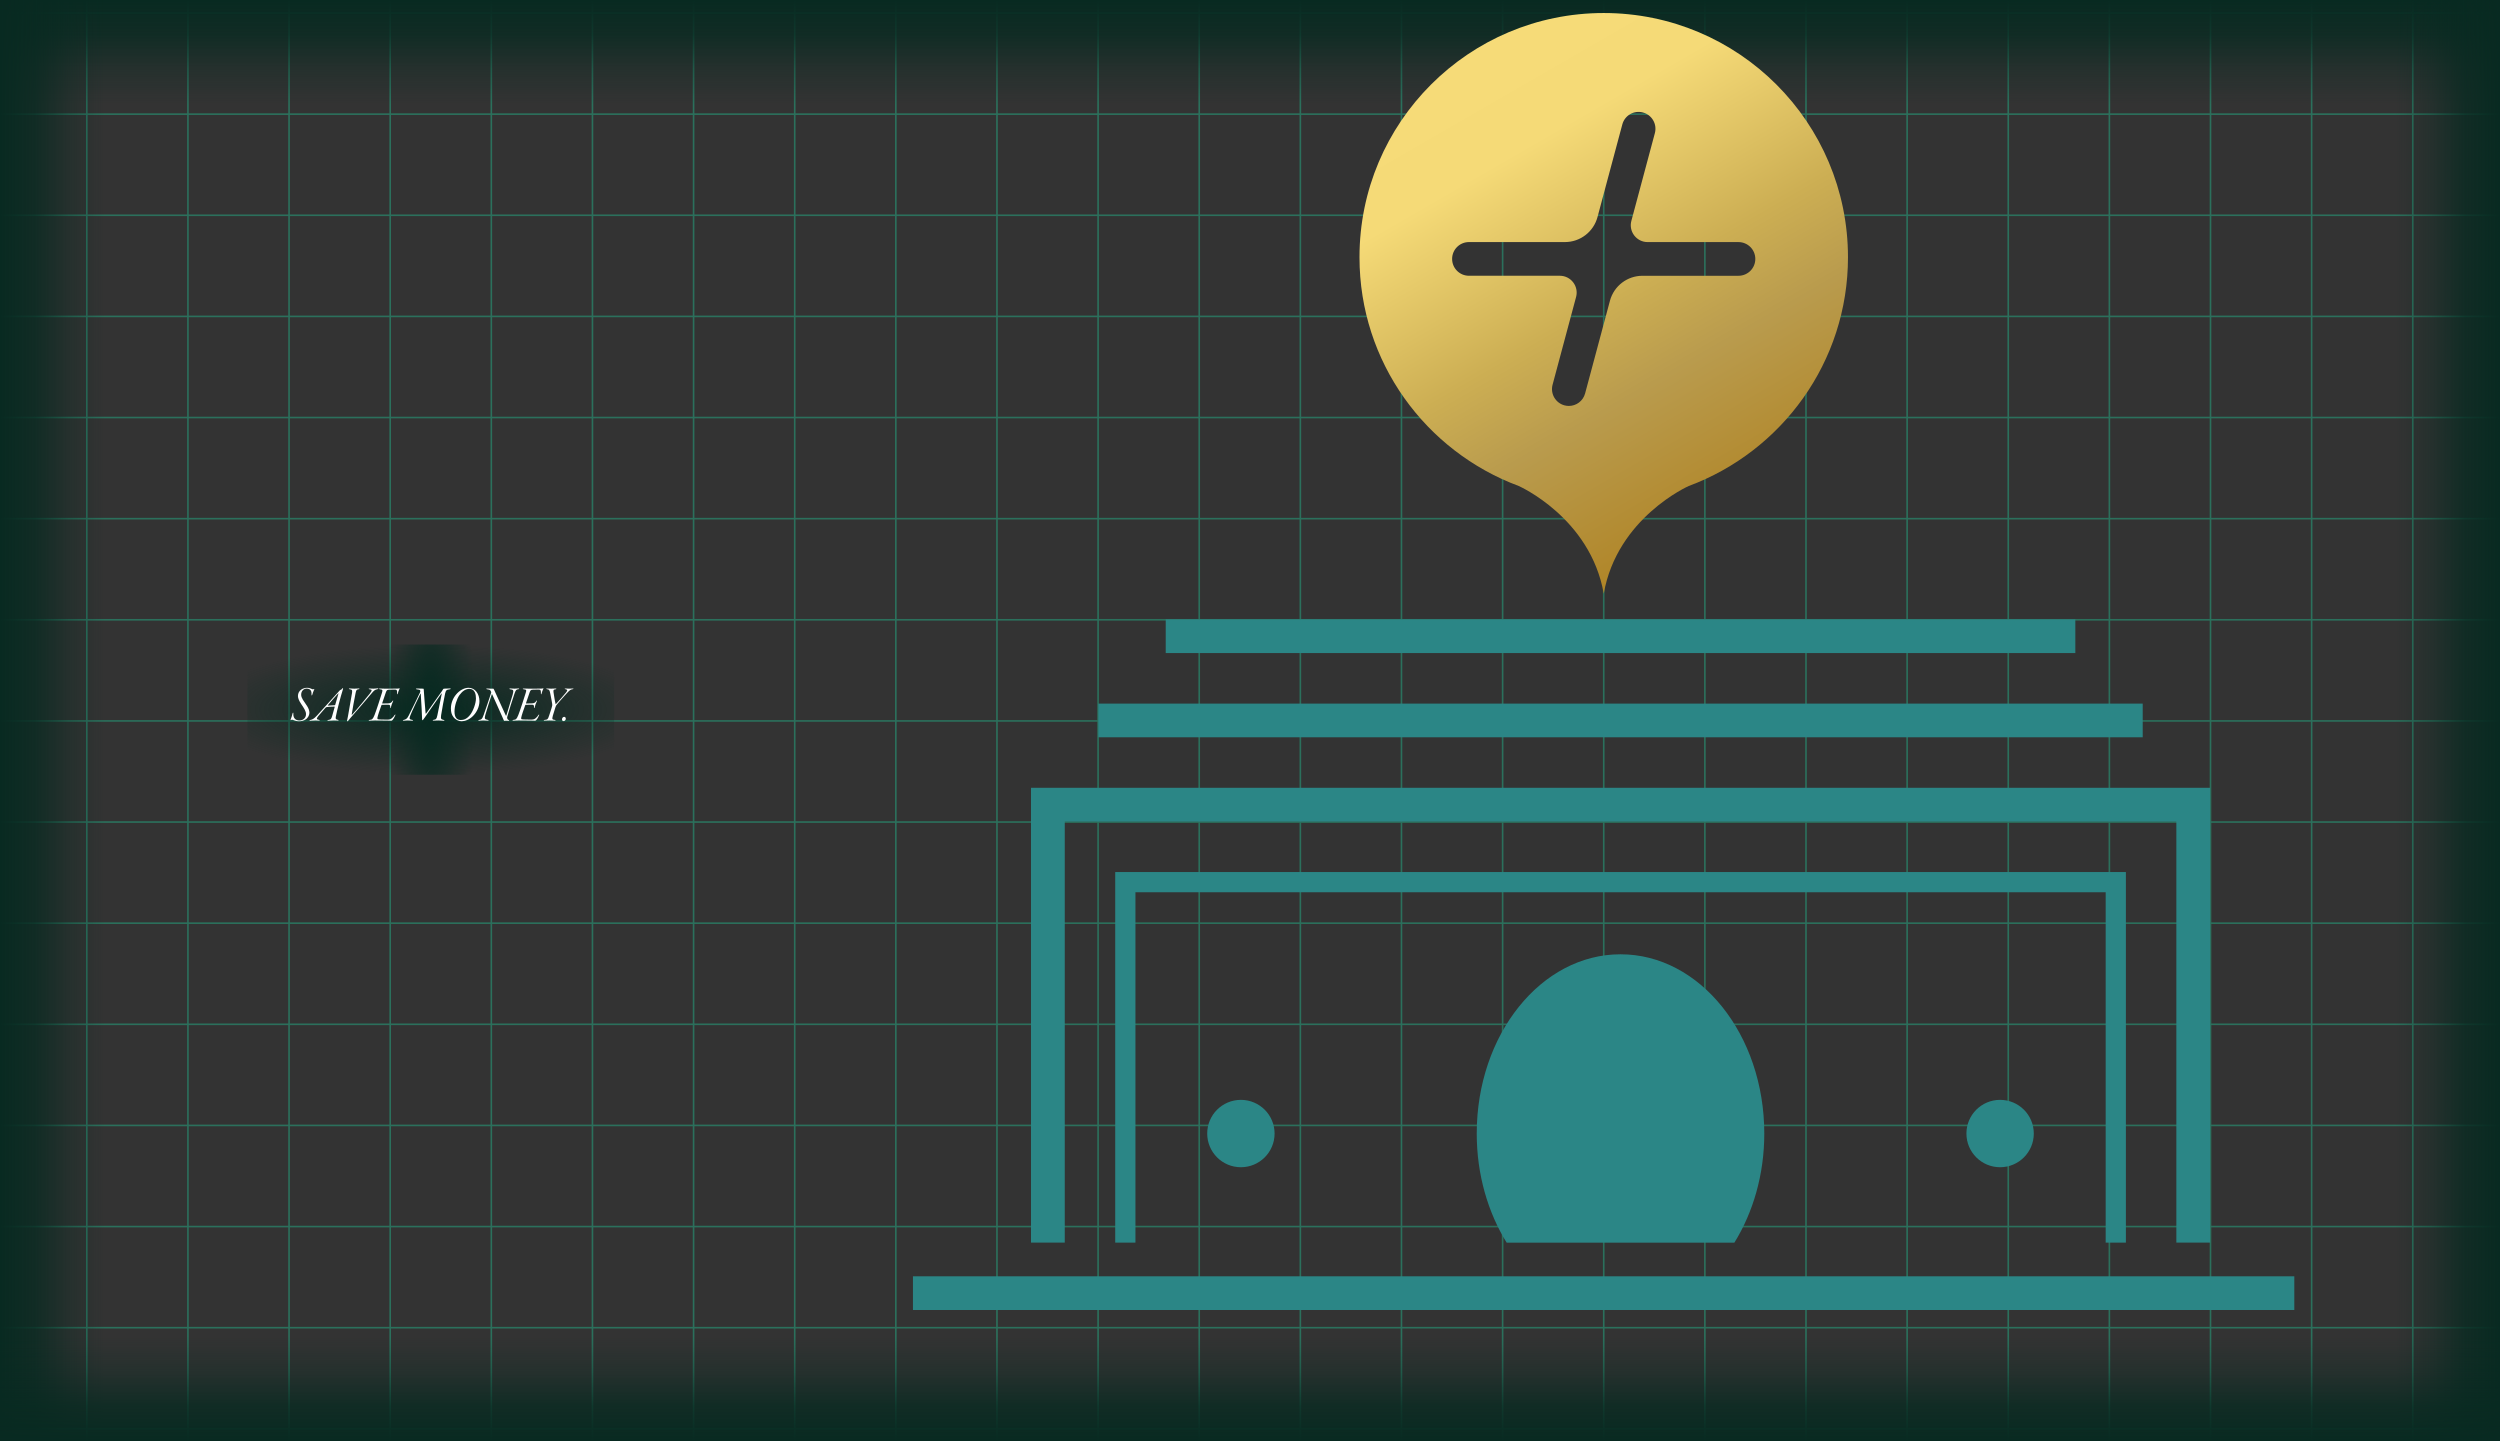 <svg width="1152" height="664" viewBox="0 0 1152 664" fill="none" xmlns="http://www.w3.org/2000/svg">
<rect x="0" y="0" width="1152" height="664" fill="#333333" stroke="none"/>
<path d="M0 6H1152" stroke="#2B705C" stroke-width="0.75"/>
<path d="M0 52.6H1152" stroke="#2B705C" stroke-width="0.75"/>
<path d="M0 99.2H1152" stroke="#2B705C" stroke-width="0.75"/>
<path d="M0 145.8H1152" stroke="#2B705C" stroke-width="0.75"/>
<path d="M0 192.4H1152" stroke="#2B705C" stroke-width="0.75"/>
<path d="M0 239H1152" stroke="#2B705C" stroke-width="0.75"/>
<path d="M0 285.6H1152" stroke="#2B705C" stroke-width="0.75"/>
<path d="M0 332.2H1152" stroke="#2B705C" stroke-width="0.75"/>
<path d="M0 378.8H1152" stroke="#2B705C" stroke-width="0.75"/>
<path d="M0 425.4H1152" stroke="#2B705C" stroke-width="0.75"/>
<path d="M0 472H1152" stroke="#2B705C" stroke-width="0.75"/>
<path d="M0 518.6H1152" stroke="#2B705C" stroke-width="0.75"/>
<path d="M0 565.2H1152" stroke="#2B705C" stroke-width="0.75"/>
<path d="M0 611.8H1152" stroke="#2B705C" stroke-width="0.75"/>
<path d="M0 658.4H1152" stroke="#2B705C" stroke-width="0.75"/>
<path d="M40 664L40 -2.01166e-06" stroke="#2B705C" stroke-width="0.75"/>
<path d="M86.6 664L86.6 -2.01166e-06" stroke="#2B705C" stroke-width="0.75"/>
<path d="M133.2 664L133.2 -2.01166e-06" stroke="#2B705C" stroke-width="0.75"/>
<path d="M179.8 664L179.8 -2.01166e-06" stroke="#2B705C" stroke-width="0.75"/>
<path d="M226.4 664L226.4 -2.01166e-06" stroke="#2B705C" stroke-width="0.75"/>
<path d="M273 664L273 -2.01166e-06" stroke="#2B705C" stroke-width="0.75"/>
<path d="M319.601 664L319.601 -2.01166e-06" stroke="#2B705C" stroke-width="0.75"/>
<path d="M366.2 664L366.2 -2.01166e-06" stroke="#2B705C" stroke-width="0.75"/>
<path d="M412.8 664L412.8 -2.01166e-06" stroke="#2B705C" stroke-width="0.75"/>
<path d="M459.4 664L459.4 -2.01166e-06" stroke="#2B705C" stroke-width="0.75"/>
<path d="M506 664L506 -2.01166e-06" stroke="#2B705C" stroke-width="0.75"/>
<path d="M552.601 664L552.601 -2.01166e-06" stroke="#2B705C" stroke-width="0.75"/>
<path d="M599.2 664L599.2 -2.01166e-06" stroke="#2B705C" stroke-width="0.75"/>
<path d="M645.801 664L645.801 -2.01166e-06" stroke="#2B705C" stroke-width="0.75"/>
<path d="M692.4 664L692.4 -2.01166e-06" stroke="#2B705C" stroke-width="0.75"/>
<path d="M739 664L739 -2.01166e-06" stroke="#2B705C" stroke-width="0.75"/>
<path d="M785.601 664L785.601 -2.01166e-06" stroke="#2B705C" stroke-width="0.75"/>
<path d="M832.2 664L832.2 -2.01166e-06" stroke="#2B705C" stroke-width="0.75"/>
<path d="M878.801 664L878.801 -2.01166e-06" stroke="#2B705C" stroke-width="0.75"/>
<path d="M925.4 664L925.4 -2.01166e-06" stroke="#2B705C" stroke-width="0.75"/>
<path d="M972.001 664L972.001 -2.01166e-06" stroke="#2B705C" stroke-width="0.75"/>
<path d="M1018.6 664L1018.6 -2.01166e-06" stroke="#2B705C" stroke-width="0.75"/>
<path d="M1065.2 664L1065.2 -2.01166e-06" stroke="#2B705C" stroke-width="0.75"/>
<path d="M1111.8 664L1111.8 -2.01166e-06" stroke="#2B705C" stroke-width="0.75"/>
<rect width="1152" height="48" fill="url(#paint0_linear_156_628)"/>
<rect y="664" width="664" height="48" transform="rotate(-90 0 664)" fill="url(#paint1_linear_156_628)"/>
<rect x="1152" width="664" height="48" transform="rotate(90 1152 0)" fill="url(#paint2_linear_156_628)"/>
<rect x="1152" y="664" width="1152" height="48" transform="rotate(-180 1152 664)" fill="url(#paint3_linear_156_628)"/>
<path d="M513.895 572.599H523.209V411.151H970.295V572.599H979.609V401.837H513.895V572.599Z" fill="#2B8686"/>
<path d="M1057.22 588.122H420.691V603.646H1057.22V588.122Z" fill="#2B8686"/>
<path d="M746.728 439.736C710.139 439.736 680.48 476.714 680.48 522.331C680.48 541.278 685.65 558.68 694.258 572.612H799.207C807.807 558.68 812.984 541.278 812.984 522.331C812.976 476.714 783.318 439.736 746.728 439.736ZM921.651 506.815C913.074 506.815 906.127 513.762 906.127 522.339C906.127 530.908 913.074 537.862 921.651 537.862C930.228 537.862 937.174 530.908 937.174 522.339C937.174 513.762 930.228 506.815 921.651 506.815ZM571.806 506.815C563.229 506.815 556.282 513.762 556.282 522.339C556.282 530.908 563.229 537.862 571.806 537.862C580.383 537.862 587.33 530.908 587.33 522.339C587.33 513.762 580.375 506.815 571.806 506.815Z" fill="#2B8686"/>
<path d="M987.363 324.218H506.117V339.742H987.363V324.218ZM956.315 285.408H537.165V300.932H956.315V285.408ZM475.085 363.019V572.591H490.64V378.582H1002.86V572.591H1018.42V363.019H475.085Z" fill="#2B8686"/>
<path d="M739 6C676.842 6 626.452 56.39 626.452 118.548C626.452 166.897 657.003 208.011 699.81 223.939C699.81 223.939 732.806 238.454 739.008 273.561C745.202 238.454 778.197 223.939 778.197 223.939C820.997 208.011 851.547 166.897 851.547 118.548C851.547 56.39 801.157 6 739 6ZM801.087 127.078H756.86C749.835 127.078 743.68 131.797 741.864 138.581L730.415 181.303C729.484 184.772 726.348 187.054 722.925 187.054C722.265 187.054 721.59 186.969 720.915 186.79C716.77 185.68 714.317 181.427 715.427 177.282L726.262 136.842C727.582 131.914 723.872 127.07 718.764 127.07H676.897C672.612 127.07 669.135 123.601 669.135 119.308C669.135 115.016 672.612 111.546 676.897 111.546H721.124C728.149 111.546 734.304 106.827 736.12 100.043L747.569 57.322C748.679 53.185 752.925 50.709 757.077 51.834C761.222 52.944 763.675 57.197 762.565 61.342L751.729 101.782C750.41 106.711 754.12 111.554 759.227 111.554H801.087C805.372 111.554 808.849 115.024 808.849 119.316C808.849 123.608 805.372 127.078 801.087 127.078Z" fill="url(#paint4_linear_156_628)"/>
<rect width="169" height="60" transform="translate(114 297)" fill="url(#paint5_radial_156_628)"/>
<rect width="169" height="60" transform="translate(114 297)" fill="url(#paint6_radial_156_628)"/>
<path d="M141.488 316.928C140.504 316.928 139.52 317.288 138.8 317.768C137.888 318.392 137.288 319.448 137.288 320.696C137.288 321.464 137.576 322.616 138.728 324.32C140.168 326.456 141.008 327.728 141.008 329.096C141.008 331.04 139.4 332 137.96 332C136.688 332 135.056 331.328 135.176 328.928C135.248 328.232 134.936 328.208 134.792 328.808C134.552 329.816 134.312 330.68 133.904 331.568C133.832 331.712 133.928 331.904 134.072 331.832C134.312 331.688 134.6 331.568 134.744 331.664C135.464 331.976 136.664 332.36 137.72 332.36C138.752 332.36 139.952 332.168 140.984 331.424C141.416 331.136 142.568 330.032 142.568 328.352C142.568 327.464 142.184 326.408 141.512 325.352C141.032 324.584 140.216 323.48 139.568 322.448C139.088 321.656 138.776 320.888 138.776 320.144C138.776 318.392 139.928 317.312 141.296 317.312C142.208 317.312 142.832 317.648 143.192 318.152C143.528 318.68 143.6 319.376 143.552 320.12C143.552 320.432 143.696 320.696 143.888 320.168C144.128 319.448 144.44 318.344 144.776 317.744C144.92 317.504 144.824 317.384 144.584 317.528C144.344 317.672 144.2 317.72 143.96 317.6C143.48 317.36 142.544 316.928 141.488 316.928ZM153.843 332C154.323 332 154.755 332.048 155.667 332.048C156.099 332.048 156.243 331.76 155.691 331.688C154.779 331.544 154.515 331.256 154.755 330.176C155.331 327.2 156.939 321.056 157.947 317.888C158.115 317.312 158.115 317.048 158.019 317.048C157.923 317.048 157.755 317.216 157.635 317.36C157.299 317.84 157.011 317.84 156.867 317.912C156.771 317.96 156.699 317.984 156.435 318.272C153.027 322.064 149.355 326.096 146.091 329.696C144.579 331.328 143.883 331.592 142.971 331.76C142.467 331.856 142.395 332.12 142.971 332.12C143.427 332.12 144.795 332 145.395 332C145.947 332 146.451 332.072 146.931 332.072C147.411 332.072 147.531 331.808 146.979 331.712C145.995 331.52 145.635 331.304 146.571 330.08C147.435 329.048 149.043 327.176 149.979 326.144C150.123 325.976 150.411 325.832 150.603 325.808C151.131 325.712 152.931 325.592 154.155 325.592C154.227 325.592 154.251 325.712 154.227 325.784C153.867 327.128 153.291 329.192 153.075 329.888C152.691 331.136 152.547 331.616 151.275 331.76C150.723 331.832 150.651 332.12 151.275 332.12C151.659 332.12 153.147 332 153.843 332ZM154.251 324.968C153.747 325.016 151.707 325.136 151.179 325.136C151.107 325.136 150.963 325.088 151.083 324.944C152.091 323.672 154.227 321.392 155.787 319.592C155.955 319.424 156.051 319.376 155.931 319.736C155.595 320.768 154.827 323.672 154.491 324.704C154.443 324.824 154.371 324.968 154.251 324.968ZM161.121 317.24C160.569 317.24 160.713 317.504 161.097 317.6C162.105 317.768 162.417 317.888 162.225 319.232C162.129 320 160.953 326.72 160.353 329.984C160.137 331.088 160.041 331.592 159.945 331.976C159.897 332.192 159.921 332.384 160.041 332.384C160.233 332.384 160.401 332.192 160.593 331.952C160.809 331.664 161.937 330.272 163.209 328.856C165.009 326.84 168.657 322.544 171.057 319.712C172.353 318.152 172.785 317.792 173.865 317.6C174.465 317.504 174.561 317.192 173.961 317.192C173.481 317.192 172.833 317.336 172.065 317.336C171.249 317.336 170.817 317.264 170.361 317.264C169.689 317.264 169.809 317.552 170.313 317.624C171.393 317.744 171.681 318.008 170.361 319.664C168.969 321.44 164.745 326.576 162.177 329.408C162.129 329.48 162.057 329.408 162.057 329.264C162.177 328.304 163.497 320.936 163.857 319.352C164.169 317.984 164.265 317.744 165.249 317.6C165.777 317.504 165.777 317.24 165.297 317.24C164.817 317.24 163.785 317.336 163.281 317.336C162.537 317.336 161.817 317.24 161.121 317.24ZM177.394 317.336C176.554 317.336 175.858 317.264 175.09 317.264C174.49 317.264 174.49 317.552 175.114 317.624C176.338 317.744 176.386 318.032 176.002 319.256C175.642 320.552 173.098 328.304 172.57 329.528C171.73 331.52 171.514 331.592 170.266 331.736C169.738 331.832 169.738 332.096 170.314 332.096C170.89 332.096 171.778 332 172.642 332C178.282 332 180.106 332.12 180.274 332.12C180.49 332.12 180.754 331.976 180.898 331.76C181.378 331.232 182.074 329.888 182.146 329.6C182.338 329.168 182.098 329.168 181.834 329.504C181.666 329.84 180.994 330.656 180.562 330.968C179.818 331.592 179.146 331.592 178.258 331.592C177.058 331.592 174.442 331.568 174.13 331.424C173.89 331.328 173.842 331.064 173.914 330.704C174.082 329.768 175.042 326.888 175.714 325.112C175.786 324.872 175.906 324.776 176.002 324.776L178.786 324.728C179.77 324.704 179.866 325.088 179.794 325.928C179.746 326.48 180.01 326.336 180.106 325.976C180.226 325.256 180.754 323.864 181.114 323.168C181.33 322.712 181.09 322.64 180.826 323.048C180.394 323.672 180.034 324.056 179.002 324.104C178.57 324.104 177.082 324.152 176.194 324.176C176.122 324.176 176.122 324.056 176.146 323.912C176.626 322.4 177.346 320.264 177.802 319.04C178.21 318.008 178.282 317.864 179.506 317.792C180.514 317.768 181.666 317.744 182.194 317.768C182.962 317.816 183.034 318.392 182.986 319.544C182.986 320.024 183.226 320.12 183.322 319.544C183.418 318.968 183.85 317.864 184.114 317.408C184.186 317.264 184.138 317.12 184.042 317.144C183.802 317.288 183.49 317.336 180.202 317.336H177.394ZM201.972 332C202.74 332 203.532 332.12 204.396 332.12C204.972 332.12 204.924 331.832 204.42 331.736C203.268 331.472 203.028 331.328 203.268 329.552C203.508 327.92 204.804 320.696 205.116 319.544C205.5 318.152 205.62 317.816 207.3 317.624C207.78 317.552 207.924 317.24 207.276 317.24C206.916 317.24 205.164 317.336 204.66 317.336C204.396 317.336 204.3 317.384 204.156 317.648C203.868 318.152 203.244 319.088 202.428 320.192C200.196 323.36 197.196 327.584 196.38 328.76C196.212 328.928 196.14 328.928 196.116 328.712C195.948 326.6 195.276 318.8 195.252 317.648C195.252 317.528 195.204 317.336 195.036 317.336C194.268 317.336 193.044 317.264 192.18 317.264C191.532 317.264 191.412 317.552 192.108 317.648C192.564 317.72 192.876 317.744 193.14 317.816C193.668 317.96 193.86 318.344 193.5 319.16C192.588 321.152 190.092 326.264 188.316 329.768C187.62 331.136 187.044 331.568 185.916 331.76C185.58 331.808 185.484 332.096 185.964 332.096C186.42 332.096 187.212 332 187.908 332C188.652 332 189.204 332.096 189.876 332.096C190.5 332.096 190.476 331.808 189.924 331.712C188.82 331.568 188.436 331.28 189.012 329.84C189.972 327.392 192.66 321.824 193.668 319.784C193.716 319.712 193.884 319.4 193.884 319.784C194.1 322.52 194.532 330.896 194.508 331.496C194.508 331.784 194.604 331.904 194.7 331.904C194.82 331.904 195.084 331.544 195.732 330.632C196.476 329.528 197.124 328.64 197.844 327.56C199.212 325.544 202.092 321.416 203.412 319.568C203.46 319.472 203.58 319.52 203.532 319.808C203.1 322.184 201.804 328.16 201.54 329.6C201.18 331.376 200.868 331.544 199.86 331.688C199.188 331.784 199.26 332.072 199.884 332.072C200.652 332.072 201.348 332 201.972 332ZM215.913 316.928C213.945 316.928 211.737 318.104 210.129 320.072C208.665 321.8 207.777 324.176 207.777 326.432C207.777 328.064 208.113 329.336 208.905 330.368C209.841 331.664 211.353 332.36 212.649 332.36C214.137 332.36 216.177 331.712 217.929 329.96C219.657 328.232 220.929 325.712 220.929 323.096C220.929 319.76 218.961 316.928 215.913 316.928ZM216.297 317.432C218.817 317.432 219.321 319.976 219.321 321.824C219.321 324.128 218.025 327.656 216.609 329.432C215.097 331.352 213.633 331.784 212.313 331.784C210.753 331.784 209.433 330.872 209.433 327.872C209.433 325.28 210.489 322.016 211.761 320.24C213.057 318.488 214.545 317.432 216.297 317.432ZM224.448 317.264C223.92 317.264 224.016 317.552 224.4 317.6C224.784 317.696 224.976 317.72 225.456 317.816C226.08 317.96 226.416 318.896 226.344 319.208C225.648 321.296 223.512 327.8 222.888 329.408C222.168 331.496 221.664 331.592 220.8 331.736C220.224 331.832 220.272 332.12 220.776 332.12C221.376 332.12 221.784 332 222.624 332C223.632 332 224.088 332.096 224.76 332.096C225.216 332.096 225.432 331.856 224.808 331.736C223.224 331.448 223.248 331.112 223.608 329.528C223.872 328.424 225.792 322.4 226.584 320.024C226.68 319.784 226.728 319.808 226.824 320.024C227.88 322.208 230.208 327.608 231.36 330.104C231.816 331.184 232.008 331.664 232.176 332C232.224 332.12 232.296 332.168 232.464 332.168C232.656 332.168 232.944 332.12 233.112 332.12C233.352 332.12 234.144 332.168 234.336 332.168C234.672 332.168 234.792 331.952 234.408 331.808C234.12 331.664 233.832 331.424 233.76 331.088C233.664 330.848 233.664 330.512 233.76 330.176C234.264 328.328 236.4 321.488 237.072 319.64C237.672 317.936 237.888 317.696 238.848 317.6C239.28 317.528 239.472 317.24 238.824 317.24C238.488 317.24 237.84 317.336 237.072 317.336C236.328 317.336 235.896 317.24 235.176 317.24C234.552 317.24 234.552 317.552 235.128 317.624C236.472 317.816 236.856 317.888 236.232 320.12C235.776 321.656 234.168 327.008 233.328 329.696C233.256 329.864 233.136 329.888 233.064 329.696C231.504 326.312 228.576 319.856 227.64 317.768C227.52 317.528 227.472 317.336 227.232 317.336H226.2C225.672 317.336 224.904 317.264 224.448 317.264ZM243.652 317.336C242.812 317.336 242.116 317.264 241.348 317.264C240.748 317.264 240.748 317.552 241.372 317.624C242.596 317.744 242.644 318.032 242.26 319.256C241.9 320.552 239.356 328.304 238.828 329.528C237.988 331.52 237.772 331.592 236.524 331.736C235.996 331.832 235.996 332.096 236.572 332.096C237.148 332.096 238.036 332 238.9 332C244.54 332 246.364 332.12 246.532 332.12C246.748 332.12 247.012 331.976 247.156 331.76C247.636 331.232 248.332 329.888 248.404 329.6C248.596 329.168 248.356 329.168 248.092 329.504C247.924 329.84 247.252 330.656 246.82 330.968C246.076 331.592 245.404 331.592 244.516 331.592C243.316 331.592 240.7 331.568 240.388 331.424C240.148 331.328 240.1 331.064 240.172 330.704C240.34 329.768 241.3 326.888 241.972 325.112C242.044 324.872 242.164 324.776 242.26 324.776L245.044 324.728C246.028 324.704 246.124 325.088 246.052 325.928C246.004 326.48 246.268 326.336 246.364 325.976C246.484 325.256 247.012 323.864 247.372 323.168C247.588 322.712 247.348 322.64 247.084 323.048C246.652 323.672 246.292 324.056 245.26 324.104C244.828 324.104 243.34 324.152 242.452 324.176C242.38 324.176 242.38 324.056 242.404 323.912C242.884 322.4 243.604 320.264 244.06 319.04C244.468 318.008 244.54 317.864 245.764 317.792C246.772 317.768 247.924 317.744 248.452 317.768C249.22 317.816 249.292 318.392 249.244 319.544C249.244 320.024 249.484 320.12 249.58 319.544C249.676 318.968 250.108 317.864 250.372 317.408C250.444 317.264 250.396 317.12 250.3 317.144C250.06 317.288 249.748 317.336 246.46 317.336H243.652ZM264.008 317.552C264.32 317.504 264.392 317.264 263.936 317.264C263.408 317.264 262.712 317.336 262.208 317.336C261.248 317.336 261.056 317.264 260.648 317.264C260.024 317.264 260.12 317.504 260.576 317.576C261.704 317.792 261.512 318.2 260.792 319.136C260.048 320.072 257.264 323.288 256.16 324.44C256.088 324.512 256.016 324.464 256.016 324.392C255.68 323.144 255.128 319.52 255.032 318.8C254.888 317.672 255.512 317.72 256.04 317.624C256.4 317.528 256.568 317.264 256.04 317.264C255.512 317.264 254.672 317.336 253.952 317.336C253.136 317.336 252.68 317.264 252.128 317.264C251.504 317.264 251.624 317.504 252.056 317.576C253.112 317.744 253.256 317.984 253.616 319.832C253.904 321.344 254.336 323.432 254.432 324.248C254.528 324.896 254.504 325.328 254.144 326.336L253.112 329.528C252.464 331.52 252.272 331.616 250.976 331.736C250.328 331.808 250.496 332.072 250.952 332.072C251.456 332.072 252.488 332 253.256 332C254.408 332 255.104 332.072 255.584 332.072C256.16 332.072 256.184 331.784 255.656 331.736C254.384 331.616 254.36 331.352 254.744 329.792C254.864 329.288 255.416 327.56 255.92 325.976C256.112 325.28 256.352 324.92 256.784 324.44C257.696 323.384 260.168 320.504 261.464 319.16C262.592 318.008 262.856 317.744 264.008 317.552ZM259.953 330.32C259.497 330.32 258.969 330.824 258.969 331.448C258.969 331.904 259.185 332.288 259.713 332.288C260.145 332.288 260.721 331.856 260.721 331.232C260.721 330.656 260.409 330.32 259.953 330.32Z" fill="white"/>
<defs>
<linearGradient id="paint0_linear_156_628" x1="576" y1="0" x2="576" y2="48" gradientUnits="userSpaceOnUse">
<stop stop-color="#082A21"/>
<stop offset="0.333" stop-color="#082A21" stop-opacity="0.8"/>
<stop offset="0.667" stop-color="#082A21" stop-opacity="0.31"/>
<stop offset="1" stop-color="#082A21" stop-opacity="0"/>
</linearGradient>
<linearGradient id="paint1_linear_156_628" x1="332" y1="664" x2="332" y2="712" gradientUnits="userSpaceOnUse">
<stop stop-color="#082A21"/>
<stop offset="0.333" stop-color="#082A21" stop-opacity="0.8"/>
<stop offset="0.667" stop-color="#082A21" stop-opacity="0.31"/>
<stop offset="1" stop-color="#082A21" stop-opacity="0"/>
</linearGradient>
<linearGradient id="paint2_linear_156_628" x1="1484" y1="0" x2="1484" y2="48" gradientUnits="userSpaceOnUse">
<stop stop-color="#082A21"/>
<stop offset="0.333" stop-color="#082A21" stop-opacity="0.8"/>
<stop offset="0.667" stop-color="#082A21" stop-opacity="0.31"/>
<stop offset="1" stop-color="#082A21" stop-opacity="0"/>
</linearGradient>
<linearGradient id="paint3_linear_156_628" x1="1728" y1="664" x2="1728" y2="712" gradientUnits="userSpaceOnUse">
<stop stop-color="#082A21"/>
<stop offset="0.333" stop-color="#082A21" stop-opacity="0.8"/>
<stop offset="0.667" stop-color="#082A21" stop-opacity="0.31"/>
<stop offset="1" stop-color="#082A21" stop-opacity="0"/>
</linearGradient>
<linearGradient id="paint4_linear_156_628" x1="682.734" y1="21.052" x2="806.139" y2="234.796" gradientUnits="userSpaceOnUse">
<stop stop-color="#F6DB78"/>
<stop offset="0.205" stop-color="#F5DA77"/>
<stop offset="0.535" stop-color="#CCAE53"/>
<stop offset="0.706" stop-color="#B99B4D"/>
<stop offset="1" stop-color="#B08527"/>
</linearGradient>
<radialGradient id="paint5_radial_156_628" cx="0" cy="0" r="1" gradientUnits="userSpaceOnUse" gradientTransform="translate(84.5 30) rotate(90) scale(30 107.621)">
<stop stop-color="#082A21"/>
<stop stop-color="#082A21"/>
<stop offset="1" stop-color="#082A21" stop-opacity="0"/>
</radialGradient>
<radialGradient id="paint6_radial_156_628" cx="0" cy="0" r="1" gradientUnits="userSpaceOnUse" gradientTransform="translate(84.5 30) scale(35.604 141.69)">
<stop stop-color="#082A21"/>
<stop stop-color="#082A21"/>
<stop offset="0.567" stop-color="#082A21" stop-opacity="0"/>
<stop offset="1" stop-color="#082A21" stop-opacity="0"/>
</radialGradient>
</defs>
</svg>
